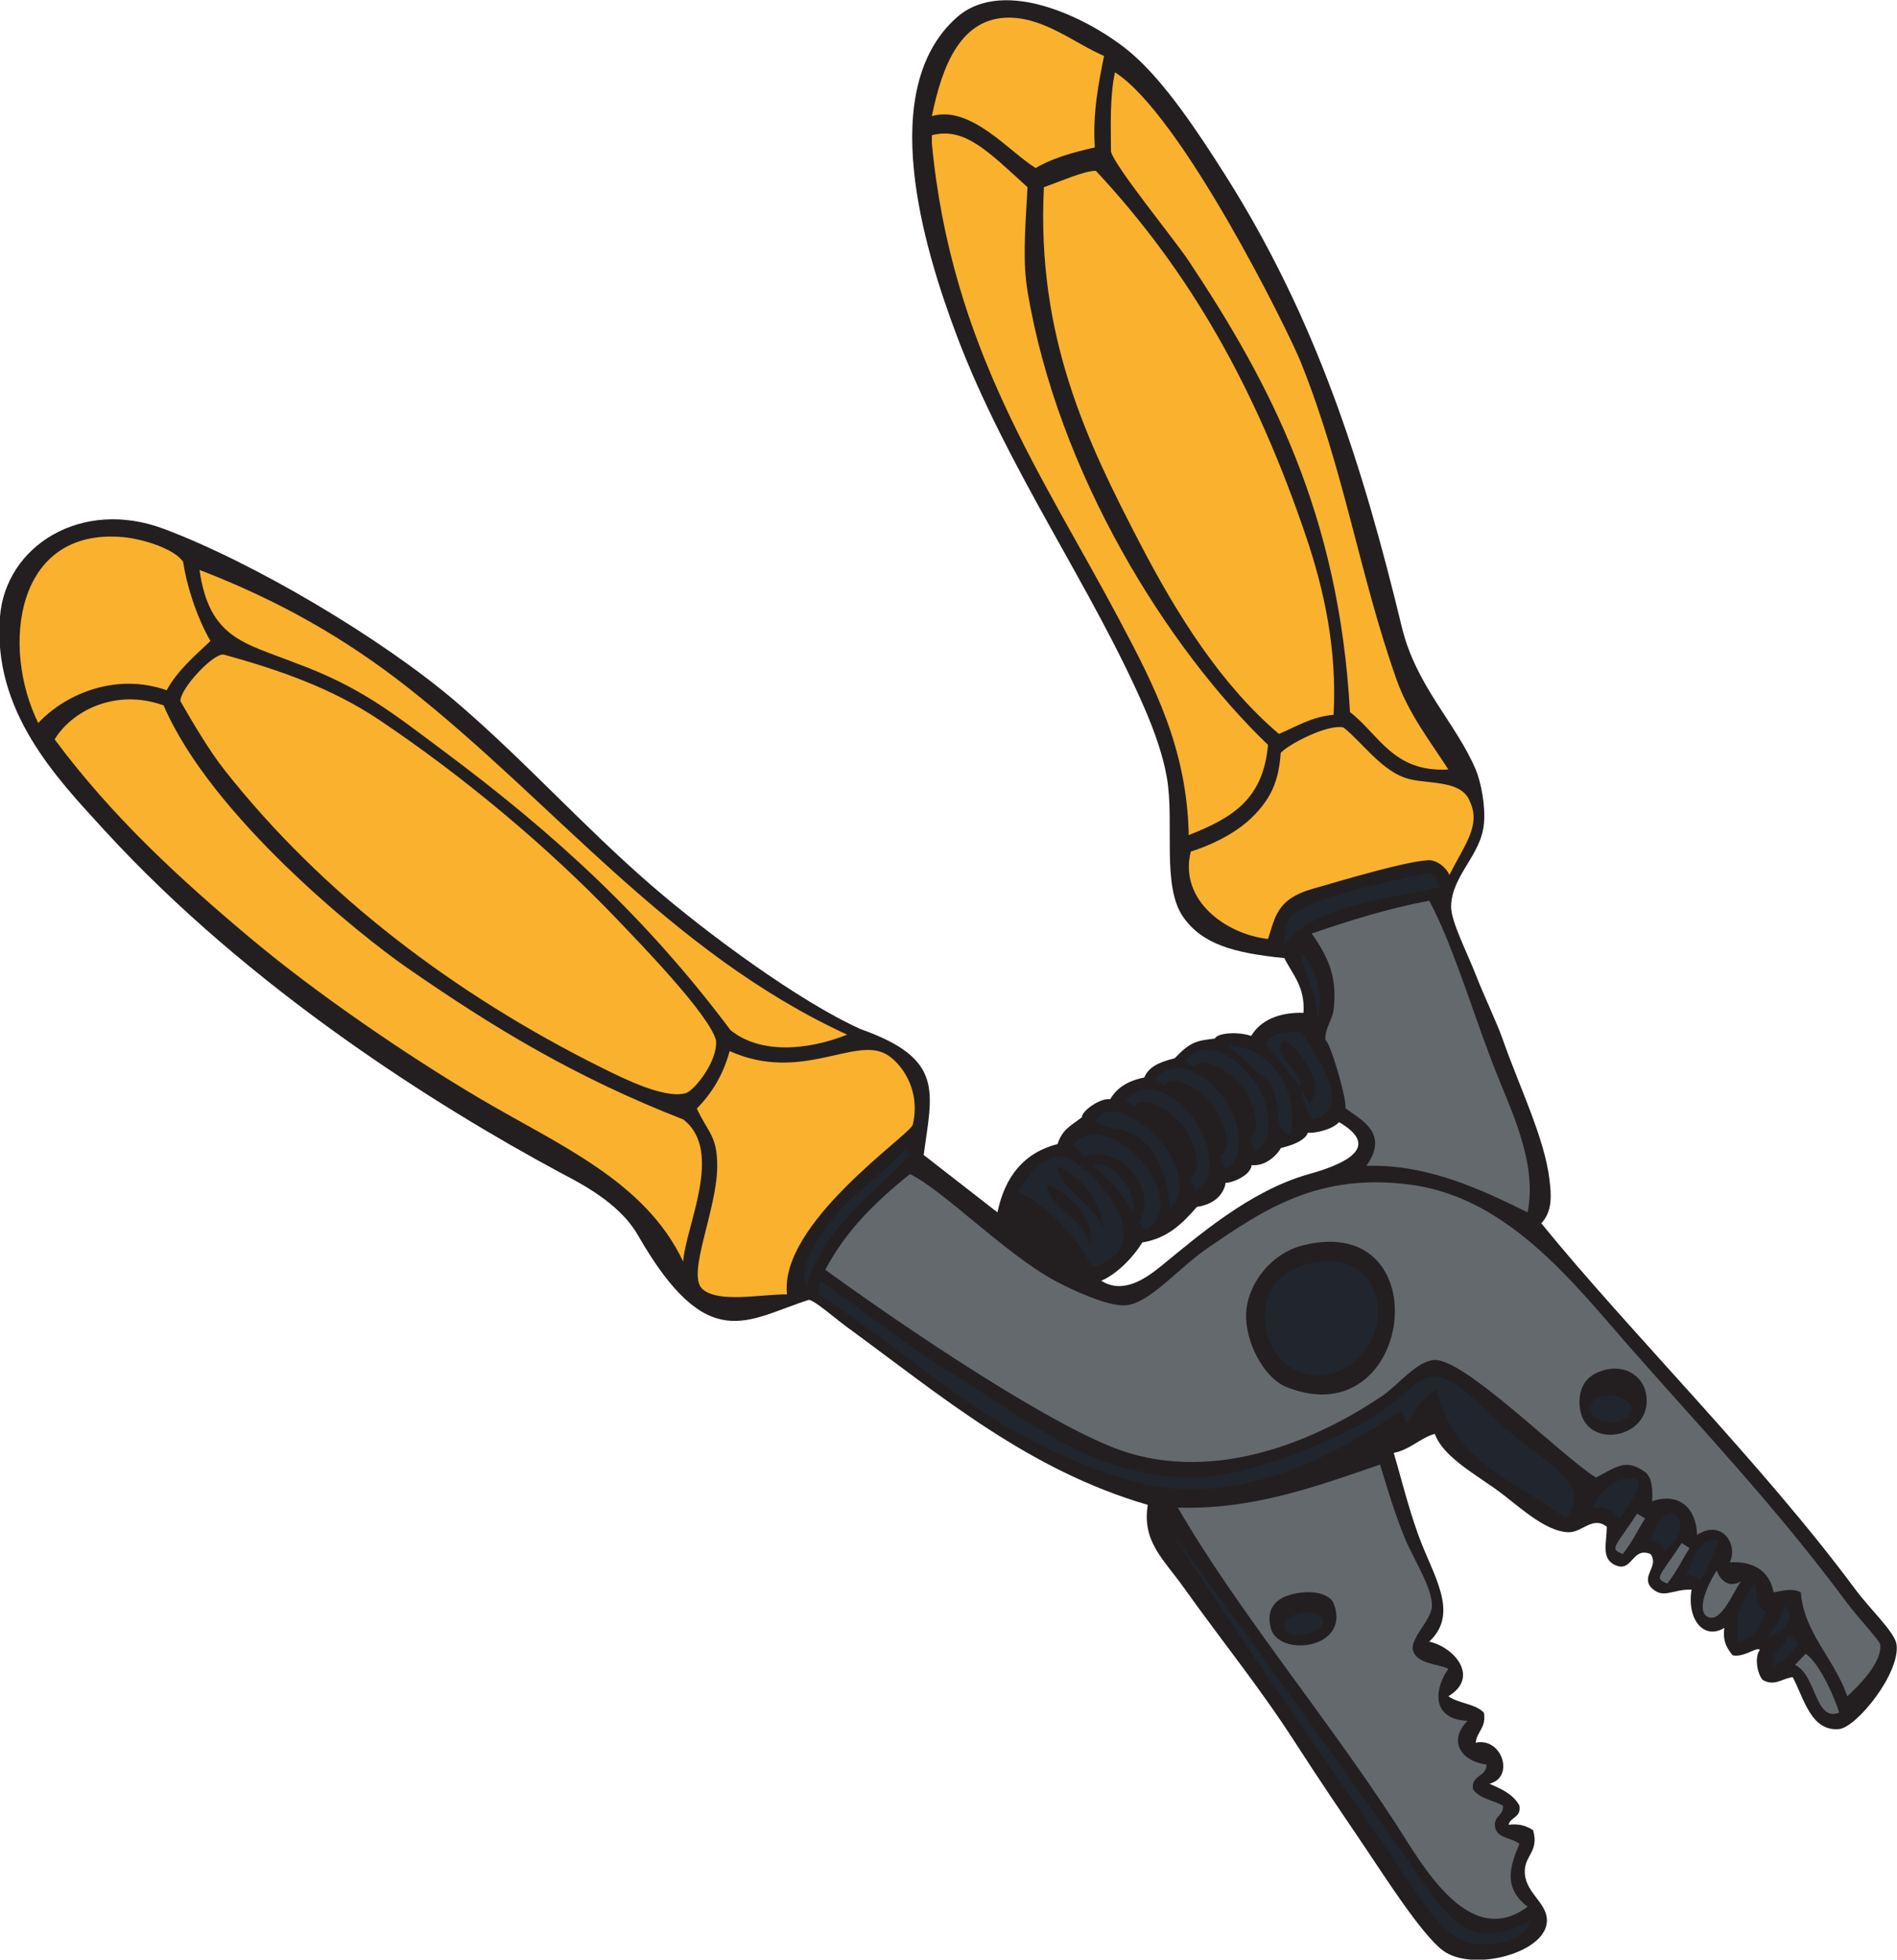 <?xml version="1.0" encoding="UTF-8" standalone="no"?>
<svg
   xmlns:dc="http://purl.org/dc/elements/1.1/"
   xmlns:cc="http://creativecommons.org/ns#"
   xmlns:rdf="http://www.w3.org/1999/02/22-rdf-syntax-ns#"
   xmlns:svg="http://www.w3.org/2000/svg"
   xmlns="http://www.w3.org/2000/svg"
   viewBox="0 0 444.16 458.64"
   height="458.64"
   width="444.16"
   xml:space="preserve"
   id="svg2"
   version="1.1"><defs
     id="defs6" /><g
     transform="matrix(1.333,0,0,-1.333,0,458.64)"
     id="g10"><g
       transform="scale(0.1)"
       id="g12"><path
         id="path14"
         style="fill:#231f20;fill-opacity:1;fill-rule:evenodd;stroke:none"
         d="m 2707.21,1292.81 c 154.7,-190.06 388.28,-422.107 551.99,-643.201 25.12,-33.906 69,-74.746 72.01,-95.996 7.09,-50.273 -70.12,-145.859 -100.8,-148.789 -49.77,-4.765 -61.86,54.512 -81.6,91.192 -19.22,-2.657 -32.21,-16.856 -52.81,-4.805 -8.73,9.785 -15.18,38.926 -4.79,52.812 -6.07,5.743 -27.32,-14.062 -48.01,-9.609 -9.12,11.699 -17.87,23.731 -14.39,48.008 -36.49,-22.07 -66.33,15.527 -57.6,67.187 -34.49,1.231 -50.31,-18.437 -72.01,4.805 -15.84,20.176 15.18,36.777 0,57.598 -32.93,14.101 -31.49,-33.614 -62.4,-19.199 -24.67,11.523 -14.81,38.359 -14.4,67.207 -25.17,19.609 -43.02,-10.118 -67.2,-9.59 -43.21,0.918 -91.2,49.863 -129.59,76.797 -44.75,31.347 -91.27,58.105 -105.61,95.996 -26.93,-8.262 -42.81,-27.598 -71.99,-33.594 12.73,-42.149 24.16,-91.055 43.2,-144.004 25.27,-70.352 73.46,-136.895 19.2,-187.207 46.21,-10.859 88.05,-63.32 33.59,-95.996 17.74,-12.676 47.66,-13.145 62.41,-28.809 4.51,-26.914 -12.27,-32.539 -14.42,-52.793 46.29,10.196 69.22,-61.054 24.01,-71.992 21.34,-9.062 42.13,-18.691 52.81,-38.418 3.53,-21.133 -15.55,-19.648 -19.2,-33.594 20.04,2.461 32.52,-2.675 43.18,-9.589 11.47,-38.848 -17.16,-44.493 -14.39,-76.817 3.12,-36.289 42.54,-52.519 38.4,-86.387 -6.57,-53.789 -131.64,-85.82 -182.41,-48.008 -37.36,27.852 -104.55,133.457 -134.39,177.597 -43.14,63.828 -79.18,116.563 -124.8,187.207 -65.1,100.801 -125.84,174.16 -196.8,273.594 -35.53,49.805 -72.62,79.863 -62.4,144.004 -209.28,61.152 -361.18,189.98 -527.99,312.012 -21.63,15.8 -56.71,46.76 -67.21,47.99 -107.4,-33.77 -177.58,-100.43 -300.26,113.42 -34.02,59.29 -105.83,93.45 -139.47,111.58 -212.129,114.31 -541.695,319.9 -798.664,600.6 -82.996,90.66 -196.027,207.9 -182.406,374.39 10.129,123.76 142.953,208.08 288.004,153.61 158.484,-59.52 383.144,-192.42 514.207,-304.63 119.687,-102.46 221.539,-216.97 341.239,-320.64 97.19,-84.18 259.23,-203.92 368.55,-253.14 148.02,-52.28 125.09,-110.68 110.41,-220.8 l 129.6,-100.8 c 12.91,62.29 45.86,104.53 105.59,120 8.34,25.98 23.26,31.94 42.6,46.9 0.11,11.75 33.35,34.72 49.82,31.66 9.8,17.16 27.15,31.81 59.86,38.22 7.35,17.34 23.09,26.27 53.56,33.92 27.95,29.56 39,30.61 70.6,34.5 3.73,9.96 40.76,12.58 63.64,4.61 16.21,26.99 47.65,41.68 91.93,40.6 2.83,46.04 -19.38,67.04 -33.61,96 -89.44,8.99 -144.09,24.45 -177.6,71.99 -38.38,54.46 -15.12,165.85 -28.81,244.81 -6.93,40.08 -22.15,82.37 -38.4,120 -92.15,213.53 -242.87,422.85 -331.19,657.6 -58.15,154.56 -141.13,430.67 0,556.8 84.3,75.33 239.75,-4.81 307.21,-62.41 58.36,-49.83 117.01,-138.57 163.18,-211.19 161.23,-253.54 242.91,-511.26 312.01,-796.81 25.02,-103.42 95.22,-168.35 129.59,-249.59 8.97,-21.14 17.66,-63.16 14.42,-96 -5.47,-55.18 -56.25,-89.94 -57.6,-144 -0.65,-25.75 28.1,-81.3 43.18,-120 16.19,-41.53 36.23,-81.73 48.01,-115.21 29.34,-83.32 73.13,-172.65 81.6,-244.78 2.91,-24.75 6.31,-54.98 -14.39,-76.82 z m -772.82,-100.8 c 24.75,10.28 54.42,38.4 72.02,67.21 45.93,7.4 71.85,35.06 95.99,62.4 36.21,5.45 48.32,27.5 50.39,42.42 5.18,-1.85 43.48,10.49 45.75,30.92 25.74,-2.5 45.35,19.16 51.46,30.14 15.23,3.55 41.66,11.48 47.32,26.79 10.88,-1.48 42.37,4.93 54.67,18.54 67.78,-39.55 25.55,-69.36 -52.79,-91.21 -105.16,-29.34 -198.77,-112.11 -260.08,-161.78 -25.96,-21.03 -66.42,-50.06 -104.73,-25.43 v 0" /><path
         id="path16"
         style="fill:#fab12e;fill-opacity:1;fill-rule:evenodd;stroke:none"
         d="m 1939.2,3342.42 c -9.34,-46.67 -20.29,-100.51 -16.15,-160.65 -41.66,-9.14 -77.99,-20.45 -103.85,-36.15 -46.02,27.77 -113.65,110.9 -182.4,91.2 17.73,86.88 50.33,175.6 139.2,172.8 60.76,-1.92 110.33,-44.13 163.2,-67.2 z M 393.605,2291.22 c 94.239,-26.04 188.118,-58.06 272.231,-114.37 145.879,-97.67 296.527,-222.92 418.964,-351.23 43.4,-45.48 160.27,-165.93 172.8,-211.21 3.76,-36.68 -38.13,-88.57 -52.8,-92.95 -36.12,-10.74 -106.14,23.72 -148.8,44.97 -255.996,127.53 -488.68,302.55 -662.395,523.19 -24.488,31.1 -52.367,77.5 -76.804,120 0.062,23.33 59.922,86.26 76.804,81.6 z m -24.003,24 c -27.176,-25.94 -57.575,-51.23 -76.797,-86.4 -93.262,32.39 -181.606,-10.12 -225.598,-57.6 -65.211,131.6 -41.914,343.37 148.801,326.4 32.875,-2.93 89.164,-19.54 105.594,-43.2 6.003,-40.24 22.648,-94.62 48,-139.2 z m -19.196,124.8 c 141.063,-54.27 257.762,-121.42 366.211,-206.73 256.844,-202.06 459.323,-465.48 771.393,-609.27 -70.8,-28.12 -153.19,-34.1 -204.93,8.03 -147.4,196.58 -306.42,342.95 -505.478,491.17 -86.235,64.2 -143.926,111.53 -259.2,153.6 -89.222,35.16 -150.867,42.85 -167.996,163.2 z M 1200,1225.63 c -67.64,142.36 -218.191,204.12 -359.996,287.98 -125.82,74.44 -284.555,183.03 -398.402,278.41 -124.789,104.55 -243.59,213.3 -345.602,350.4 29.098,48.59 105.223,90.55 191.336,59.76 83.719,-194.68 345.816,-403.84 426.297,-459.73 154.187,-107.1 298.417,-193.99 486.367,-267.24 71.91,-54.86 4.44,-186.48 0,-249.58 z m 81.61,369.58 c 124,-55.76 217.84,24.81 273.59,-4.78 23.64,-12.38 63.53,-59.08 48.01,-124.8 -7.25,-19.63 -235.04,-173.54 -220.81,-297.6 -46.53,0.17 -121.38,-15.74 -148.79,9.59 -28.09,25.93 26.15,139.2 26.15,215.66 0,54.04 -16.34,58.42 -35.76,101.13 26.27,26.55 46.38,59.24 57.61,100.8 z m 1060.79,590.41 c -39.57,-3.64 -65.54,-20.85 -95.99,-33.6 -101.27,86.27 -177.8,207 -244.81,336 -90.56,174.31 -181.44,359.95 -168.01,624 27.43,9.45 70.39,28.73 91.21,28.8 165.2,-176.85 280.98,-381.09 369.59,-643.2 31.45,-92.99 54.28,-197.67 48.01,-312 z m -115.19,-52.8 c -8.36,-94.8 -61.31,-127.73 -139.2,-158.4 -3.22,151.94 -60.37,261.79 -120,374.4 -135.18,255.2 -297.07,479.63 -331.21,840 0,4.8 0,9.6 0,14.4 57.75,15 98.51,-28.26 168,-91.2 -4.98,-84.67 -8.16,-133.22 0,-182.4 53.15,-320.17 246.25,-627.85 422.41,-796.8 z m -268.81,1180.8 c 115.72,-72.87 304.02,-453.15 326.4,-508.8 76.66,-190.7 102.49,-371.32 167.99,-556.8 21.29,-60.29 59.51,-109.13 91.21,-158.4 -96.75,-5.56 -121.3,61.09 -172.79,100.79 -19.14,348.02 -140.94,578.05 -283.2,792.01 -25.69,38.6 -129.75,165.52 -136.62,192 -0.2,44.81 -2.37,94.31 7.01,139.2 z m 587.34,-1409.26 c -5.23,13.07 -21.85,26.79 -37.34,25.93 -40.39,-2.26 -145.61,-33.77 -203.05,-50.25 -62.95,-18.05 -65.29,-49.55 -78.14,-88.02 -74.24,8.43 -156.68,68.08 -135.71,153.39 29.55,9.32 74.55,28.41 106.33,58.88 39.32,37.72 48.52,71.88 51.72,114.49 14.49,15.79 83.91,51.38 110.41,44.49 31.31,-24.65 64.4,-72.66 107.25,-88.05 36.03,-12.96 100.64,-1.11 115.19,-43.2 18.67,-40.92 -10.19,-75.34 -36.66,-127.66 v 0" /><path
         id="path18"
         style="fill:#64696e;fill-opacity:1;fill-rule:evenodd;stroke:none"
         d="m 2683.2,1312.01 c -79.37,39.3 -176.6,85.45 -283.2,81.6 40.59,57.56 -8.67,80.26 -36.99,101.35 4,11.04 -26.41,117.03 -35,119.45 -1.35,19.98 12.5,36.37 14.39,52.82 6.49,56.27 -7.32,89.99 -38.4,134.39 65.59,22.4 132.41,43.59 206.41,57.6 40.63,-75.92 73.26,-186.17 110.39,-283.2 31.6,-82.62 80.16,-173.79 62.4,-264.01 z M 2544,510.41 c -21.77,-29.277 -34.84,-87.656 33.6,-91.191 -34.89,-35.528 -11.02,-71.074 33.61,-76.797 -0.25,-22.168 -27.36,-17.461 -24,-43.203 10.92,-16.289 35.08,-19.317 52.79,-28.809 1.21,-17.207 -14.41,-17.578 -14.39,-33.594 0.84,-24.765 29.23,-21.953 43.2,-33.593 -16.47,-38.965 -29.3,-76.641 14.39,-110.41 -102.91,-76.016 -183.9,72.305 -230.41,144.004 -122.5,188.907 -280.06,377.461 -383.98,556.797 131.01,-3.925 240.62,36.172 355.19,75.567 12.43,-40.567 25.14,-84.59 43.21,-128.36 16.07,-38.945 48.69,-87.949 47.99,-120 -0.51,-23.925 -38.07,-56.465 -33.6,-76.797 5.61,-25.566 47.25,-24.882 62.4,-33.613 z m -312.01,72.012 c 13.4,-53.047 142.21,-36.914 110.41,43.203 -5.54,13.984 -28.38,21.426 -52.79,19.199 -47.58,-4.336 -66.66,-26.562 -57.62,-62.402 z m 1012.81,-120 c -23.08,66.152 -76.67,112.148 -81.6,182.402 -15.82,8.086 -30.68,2.832 -48,0 -7.62,40.489 -38.54,54.844 -76.8,52.793 15.15,32.559 -14.9,76.309 -57.6,48.008 -0.8,45.273 -30.27,75.859 -79.06,59.102 1.5,17.128 0.68,41.933 -12.13,51.289 -34.16,24.98 -50.82,8.379 -86.41,-9.59 -61.54,38.496 -229.9,208.244 -283.2,206.384 -31.02,-1.07 -64.88,-44.47 -91.19,-62.38 -95.04,-64.727 -271.97,-153.34 -446.41,-100.801 -123.67,37.246 -397.73,223.481 -532.8,321.601 36.34,69.26 90.1,121.11 148.8,167.99 58.33,-28.26 168.03,-140.57 254.39,-187.21 32.99,-17.79 94.63,-45.7 124.81,-43.18 41.81,3.47 93.53,66.48 144,100.8 96.47,65.58 193.71,134 360,110.39 171.31,-24.32 287.56,-178.61 384.01,-288.01 C 3000.1,919.492 3120,793.672 3244.8,625.625 c 18.13,-24.414 56.66,-65.488 57.6,-72.012 4.4,-30.722 -36.48,-71.797 -57.6,-91.191 z M 2188.81,1134.41 c -2.03,-49.41 30.74,-113.45 71.99,-129.59 222.54,-87.007 269.55,308.44 28.81,249.59 -57.77,-14.1 -98.71,-68.82 -100.8,-120 z m 585.58,-158.394 c 3.27,-88.868 139.16,-60.567 115.22,24.004 -6.43,22.66 -34.24,47.69 -76.82,33.59 -28.51,-9.43 -39.37,-30.88 -38.4,-57.594 v 0" /><path
         id="path20"
         style="fill:#20252e;fill-opacity:1;fill-rule:evenodd;stroke:none"
         d="m 1919.82,1393.79 c 22.82,13.98 75.69,-34.3 72.17,-81.78 -20.21,29.26 -43.42,59.61 -72.17,81.78 z m 0.18,-177.77 c -32.17,53.3 -74.73,103.59 -132.17,132.55 26.45,38.34 57.29,83.75 103.36,49.67 68.17,-50.41 131.04,-152.36 28.81,-182.22 z m 19.2,67.2 c -9.98,54.03 -37.89,90.12 -81.6,110.39 2.71,-38.84 63.03,-66.48 81.6,-110.39 z m -100.8,76.8 c 5.35,-40.43 66.78,-61.21 76.8,-105.61 9.35,48.54 -45.2,98.03 -76.8,105.61 z m 173.51,-79.81 -11.52,15.02 c 37.62,61.8 -41.15,137.9 -93.71,114.42 l -22.54,20.7 c 58.73,74.14 216.23,-94.16 127.77,-150.14 z m 43.01,37.56 c -4.71,74.2 -35.9,138.27 -104.71,142.56 l -26.81,9.12 c 30.06,73.81 202.73,-77.81 131.52,-151.68 z m -77.32,191.06 c 33.22,40.72 86.29,13.69 121.85,-35.88 37.76,-52.64 28.09,-118.36 -0.62,-120.9 l -7.52,21.72 c 24,14.96 3.57,64.16 -8.24,82.6 -19.3,30.15 -73.95,66.25 -90.63,41.17 l -14.84,11.29 z m 51.97,36.78 c 33.22,40.74 86.29,13.71 121.86,-35.86 37.75,-52.66 28.08,-118.38 -0.63,-120.92 l -7.52,21.72 c 24.01,14.96 3.58,64.16 -8.24,82.61 -19.3,30.14 -73.97,66.25 -90.63,41.16 l -14.84,11.29 z m 51.97,32.12 c 33.23,40.73 86.29,13.7 121.84,-35.87 37.77,-52.64 28.1,-118.36 -0.61,-120.9 l -7.52,21.72 c 24.01,14.96 3.56,64.16 -8.24,82.59 -19.3,30.16 -73.96,66.25 -90.62,41.18 l -14.85,11.28 z m 78.46,27.09 c 68.91,-2.16 123.69,-75.76 106.95,-155.44 -20.15,3.82 -20.78,18.18 -22.48,37.07 -3.47,38.69 -15.76,62.61 -41.27,75.17 -15.06,22.11 -37.24,29.84 -43.2,43.2 z m 139.2,-100.8 c 31.7,30.16 -15.47,93.07 -43.2,110.39 -27.66,-28.86 30.29,-47.67 28.8,-81.6 -24.1,20.73 -36.85,52.76 -62.4,72.01 6.8,22 33.5,24.11 62.4,24.01 21.16,-30.98 100.84,-138.81 19.2,-153.62 -12.59,19.85 -26.83,76.92 -4.8,28.81 v 0" /><path
         id="path22"
         style="fill:#20252e;fill-opacity:1;fill-rule:evenodd;stroke:none"
         d="m 3139.2,568.027 c 12.01,0.801 15.02,-7.382 19.2,-14.414 -11.15,-16.035 -23.48,-30.918 -43.2,-38.398 -5.12,30.723 20.7,30.508 24,52.812 z M 2284.8,1768.02 c 25.63,-21.29 42.27,-75.42 28.79,-119.99 5.45,36.25 -27.03,91.66 -28.79,119.99 z m -844.07,-575.68 c 67.1,-45.41 148.43,-112.81 232.95,-163.94 122.82,-74.318 238.98,-178.654 414.33,-181.974 94.59,-1.797 251.38,59.453 335.33,113.672 28.75,18.574 67.13,61.642 91.86,63.922 42.67,3.95 93.53,-63.258 134.41,-95.993 88.18,-70.644 143.34,-96.64 100.8,-153.613 -85.37,65.039 -201.15,99.668 -225.61,225.606 -26.38,-10.411 -37.55,-36.036 -52.81,-57.598 -9.88,1.308 -1.13,21.25 -14.39,19.199 -121.84,-82.558 -286.86,-166.426 -456,-124.805 -104.55,25.723 -215.8,82.579 -303.06,143.34 -94.94,66.074 -182.8,138.224 -262.91,188.964 l 5.1,23.22 z M 2054.39,755.215 C 2193.65,567.52 2360.88,332.871 2510.41,121.621 2555.96,57.266 2598.13,18.477 2688.01,68.828 2676.99,26.367 2607.81,21.934 2577.6,30.41 2522.32,45.957 2469.24,147.793 2433.59,198.418 2304.77,381.445 2165.47,582.539 2054.39,755.215 Z m 820.81,86.406 c 11.83,-8.027 -19.22,-52.226 -31.61,-68.75 -5.02,9.766 -18.28,25.274 -45.19,20.742 11.31,34.844 55.99,62.11 76.8,48.008 z m 48,-124.805 c -2.26,13.418 -12.85,15.957 -24,19.2 23.14,92.656 89.9,28.886 24,-19.2 z m 96,19.2 c -8.65,-18.965 -18.99,-51.446 -33.42,-70.899 -3.07,3.281 -11.72,11.543 -24.18,8.496 12.21,26.582 23.34,73.125 57.6,62.403 z m 62.4,-76.797 c 4.1,-10.86 1.04,-39.102 19.2,-48.008 -6.62,-26.973 -19.88,-47.305 -48.01,-52.793 -6.74,49.961 10.43,75.977 28.81,100.801 z m 52.79,-38.399 c 26.51,-17.09 -6.93,-52.539 -28.78,-52.793 9.8,17.383 24.53,29.864 28.78,52.793 v 0" /><path
         id="path24"
         style="fill:#20252e;fill-opacity:1;fill-rule:evenodd;stroke:none"
         d="m 2529.61,1883.22 c -101.43,-23.38 -218.26,-31.34 -273.61,-100.8 0,11.2 4.2,46.76 13.57,52.89 52.93,34.54 139.84,50.15 214.96,67.71 18.61,4.35 33.58,10.96 45.08,-19.8 z M 1597.54,1412.5 c -80.39,-86.11 -145.79,-123.44 -181.54,-230.08 -14.59,42.62 35.62,108.73 67.75,141.8 40.23,41.41 83.64,69.51 105.05,98.2 l 8.74,-9.92 v 0" /><path
         id="path26"
         style="fill:#20252e;fill-opacity:1;fill-rule:evenodd;stroke:none"
         d="m 2323.2,596.816 c 7.56,-21.054 -59.94,-40.234 -67.2,-14.394 -6.66,23.711 58.12,39.648 67.2,14.394 z m 542.41,369.61 c 0.89,-35.469 -93.77,-28.301 -67.21,14.394 12.23,19.65 66.6,9.414 67.21,-14.394 z m -571.22,254.394 c 72.66,17.99 115.75,-13.71 124.81,-67.21 15.41,-90.78 -95.47,-172.926 -167.99,-100.8 -43.79,43.56 -46.44,145.82 43.18,168.01 v 0" /><path
         id="path28"
         style="fill:#64696e;fill-opacity:1;fill-rule:evenodd;stroke:none"
         d="m 3230.41,433.613 c -42.89,-16.621 -39.65,66.114 -77.5,83.867 l 18.69,19.473 c 25.47,-16.64 53.81,-84.14 58.81,-103.34 z m -354.82,349.453 14.02,-8.652 c -13.89,-21.309 -19.51,-36.641 -39.18,-62.207 -24.43,9.414 -13.79,11.289 25.16,70.859 z m 78.12,-51.836 14.02,-8.632 c -13.88,-21.328 -19.51,-36.66 -39.19,-62.227 -24.42,9.414 -13.77,11.289 25.17,70.859 z m 61.92,-48.007 c 4.17,-14.453 19.58,-32.364 41.97,-19.2 -15.94,-24.062 -35.04,-72.48 -57.6,-62.402 -21.64,9.688 -0.76,57.559 15.63,81.602 v 0" /></g></g></svg>